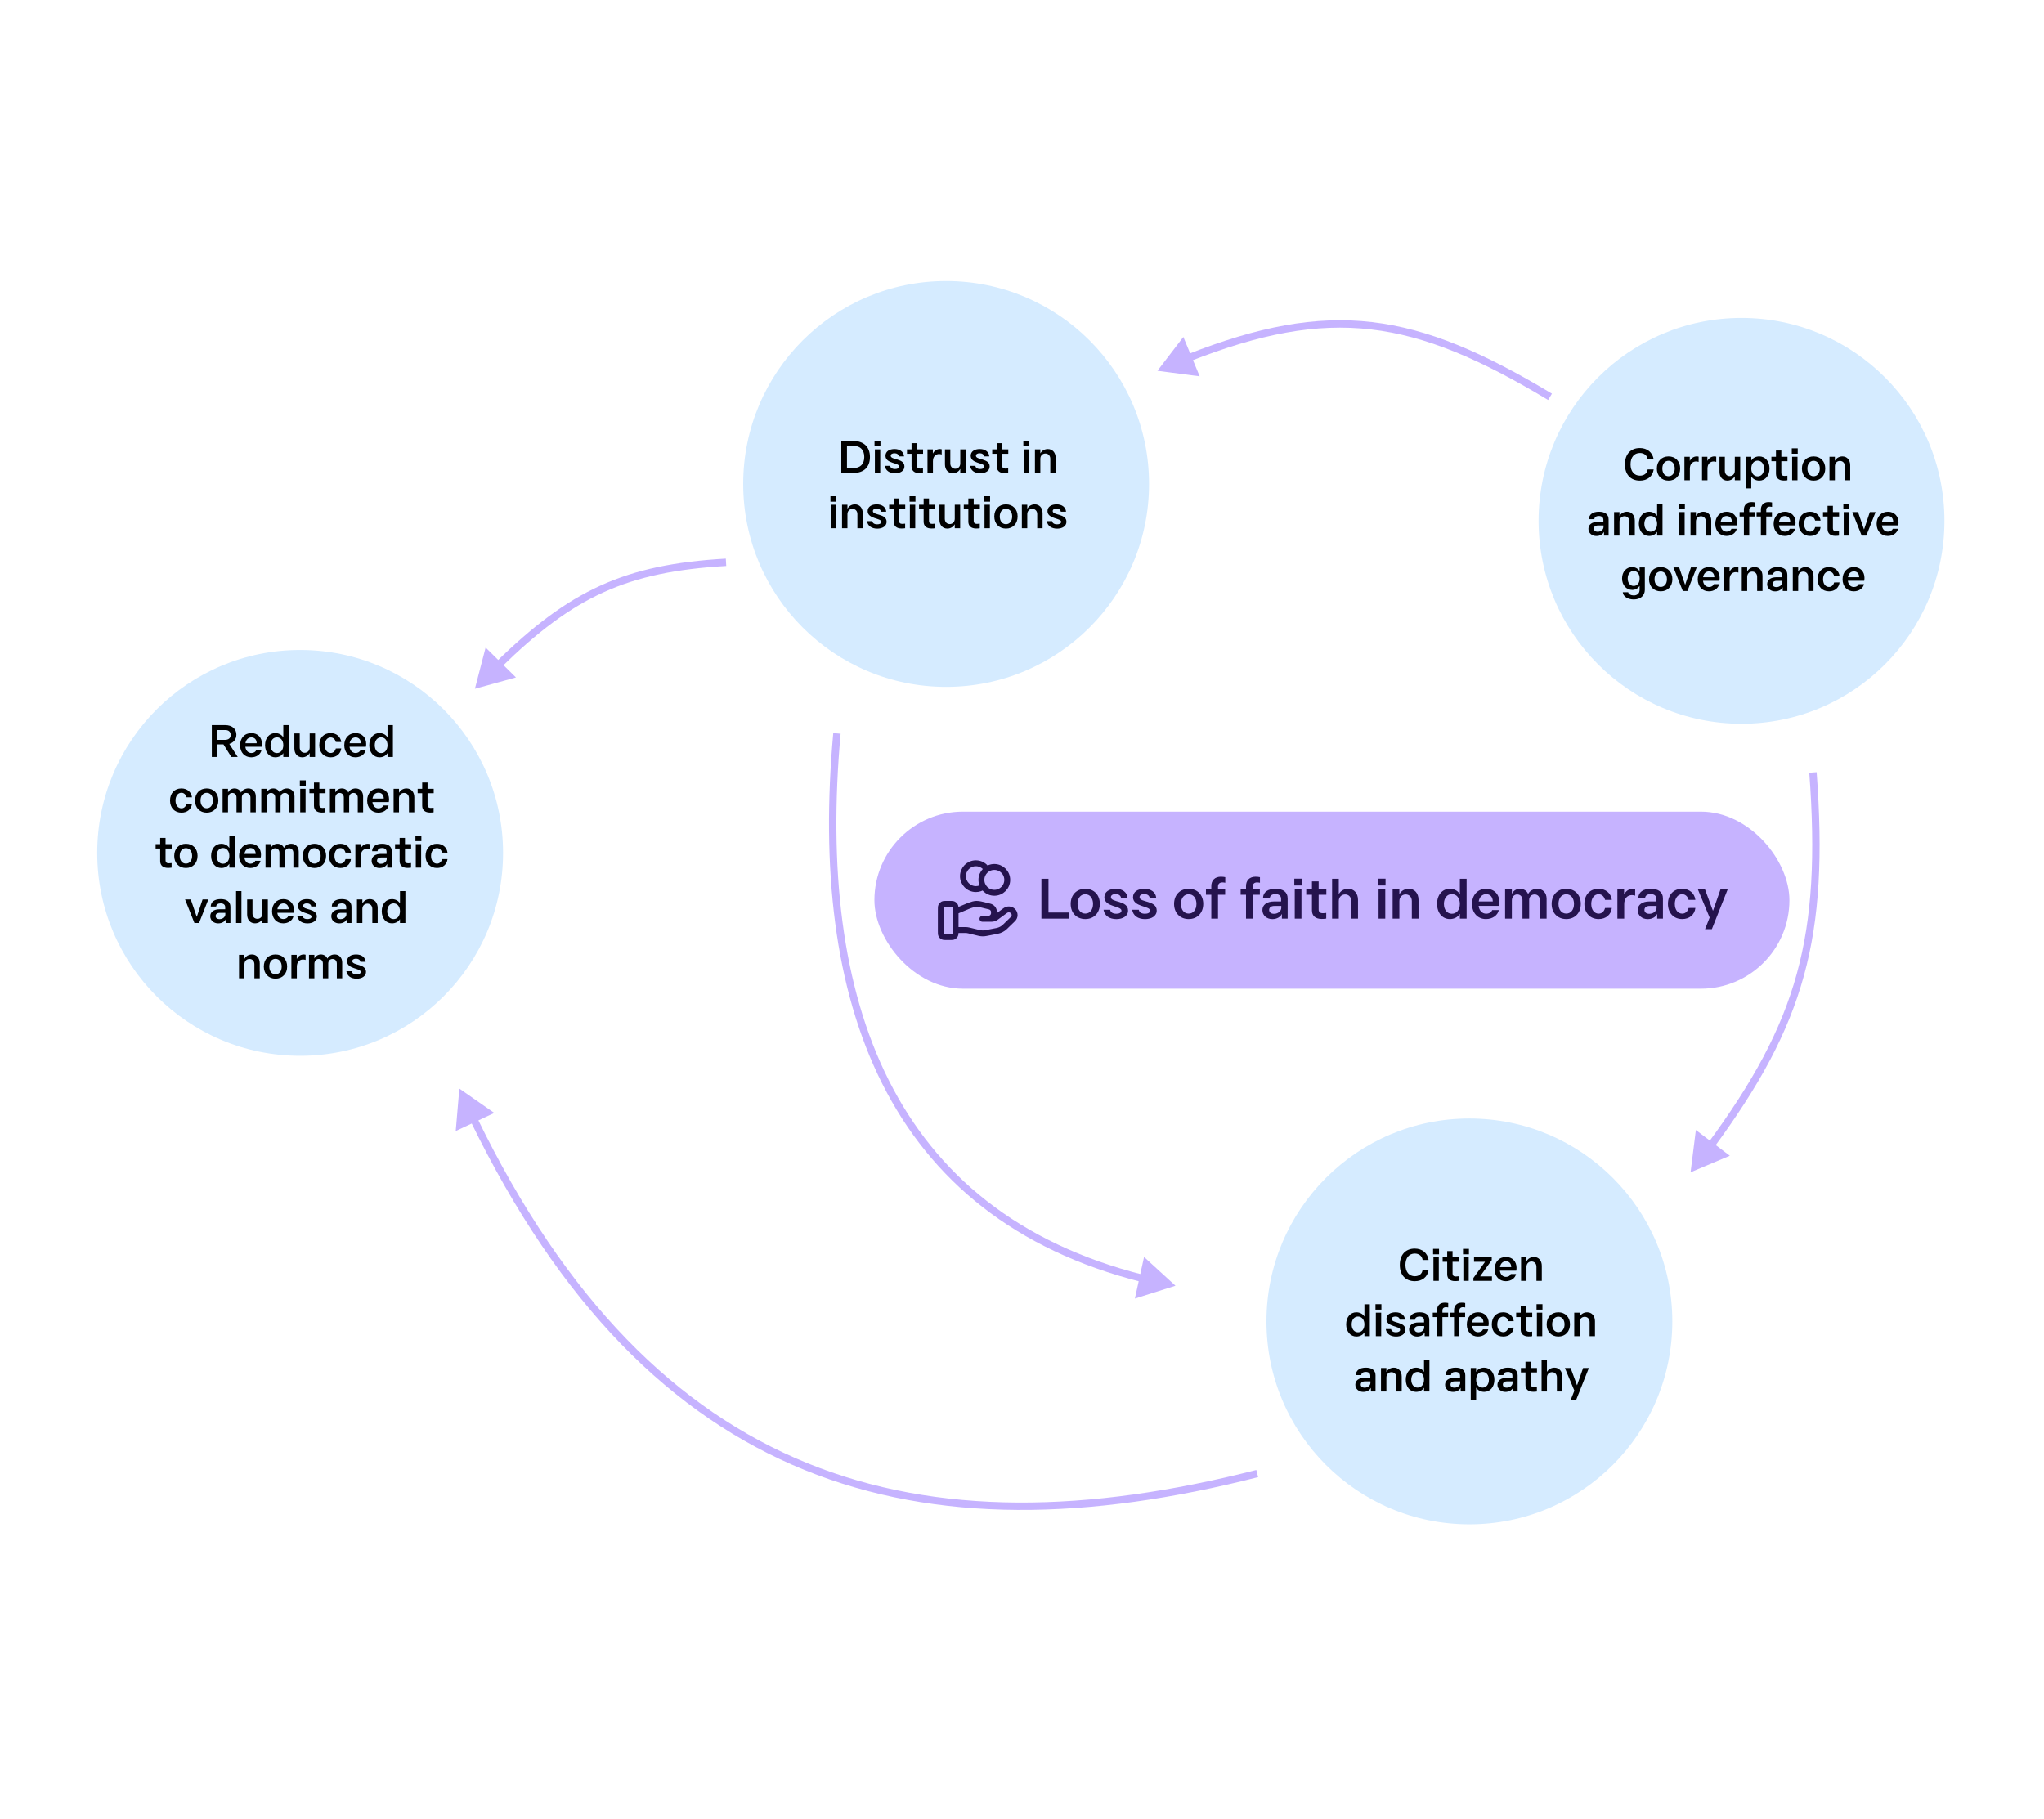<svg width="554" height="493" viewBox="0 0 554 493" fill="none" xmlns="http://www.w3.org/2000/svg">
<circle cx="81.349" cy="231.182" r="55" fill="#D5EBFF"/>
<path d="M57.409 205.182V196.542H60.997C62.965 196.542 64.069 197.622 64.069 199.134C64.069 200.382 63.301 201.306 62.149 201.642L64.429 205.182H62.701L60.565 201.774H58.945V205.182H57.409ZM58.945 200.55H60.997C61.957 200.55 62.533 200.022 62.533 199.218C62.533 198.414 61.981 197.886 61.081 197.886H58.945V200.55ZM68.094 205.278C66.318 205.278 65.07 203.958 65.07 202.014C65.07 200.082 66.282 198.714 68.142 198.714C69.834 198.714 71.01 199.89 71.01 201.654C71.01 201.978 70.974 202.218 70.938 202.422H66.498C66.63 203.454 67.254 204.114 68.142 204.114C68.742 204.114 69.282 203.814 69.438 203.334H70.878C70.638 204.486 69.498 205.278 68.094 205.278ZM66.522 201.462H69.57C69.57 200.502 69.018 199.878 68.142 199.878C67.29 199.878 66.678 200.478 66.522 201.462ZM74.616 205.278C73.02 205.278 71.844 203.958 71.844 201.99C71.844 200.01 73.02 198.714 74.604 198.714C75.492 198.714 76.332 199.122 76.74 199.818H76.788V196.542H78.252V205.182H76.788V204.198H76.74C76.344 204.87 75.528 205.278 74.616 205.278ZM75.048 204.126C76.08 204.126 76.788 203.274 76.788 201.99C76.788 200.718 76.08 199.866 75.048 199.866C74.04 199.866 73.332 200.718 73.332 201.99C73.332 203.274 74.04 204.126 75.048 204.126ZM85.402 198.81V205.182H83.938V204.15H83.89C83.542 204.834 82.762 205.278 81.91 205.278C80.638 205.278 79.786 204.306 79.786 202.878V198.81H81.238V202.626C81.238 203.466 81.778 204.054 82.57 204.054C83.374 204.054 83.938 203.454 83.938 202.614V198.81H85.402ZM89.647 205.278C87.787 205.278 86.539 203.97 86.539 201.99C86.539 200.01 87.763 198.714 89.623 198.714C91.159 198.714 92.311 199.674 92.491 201.126L91.015 201.114C90.835 200.394 90.307 199.89 89.635 199.89C88.687 199.89 88.027 200.742 88.027 202.002C88.027 203.25 88.675 204.102 89.647 204.102C90.307 204.102 90.847 203.61 91.015 202.878L92.491 202.866C92.335 204.33 91.195 205.278 89.647 205.278ZM96.336 205.278C94.56 205.278 93.312 203.958 93.312 202.014C93.312 200.082 94.524 198.714 96.384 198.714C98.076 198.714 99.252 199.89 99.252 201.654C99.252 201.978 99.216 202.218 99.18 202.422H94.74C94.872 203.454 95.496 204.114 96.384 204.114C96.984 204.114 97.524 203.814 97.68 203.334H99.12C98.88 204.486 97.74 205.278 96.336 205.278ZM94.764 201.462H97.812C97.812 200.502 97.26 199.878 96.384 199.878C95.532 199.878 94.92 200.478 94.764 201.462ZM102.858 205.278C101.262 205.278 100.086 203.958 100.086 201.99C100.086 200.01 101.262 198.714 102.846 198.714C103.734 198.714 104.574 199.122 104.982 199.818H105.03V196.542H106.494V205.182H105.03V204.198H104.982C104.586 204.87 103.77 205.278 102.858 205.278ZM103.29 204.126C104.322 204.126 105.03 203.274 105.03 201.99C105.03 200.718 104.322 199.866 103.29 199.866C102.282 199.866 101.574 200.718 101.574 201.99C101.574 203.274 102.282 204.126 103.29 204.126ZM49.194 220.278C47.334 220.278 46.086 218.97 46.086 216.99C46.086 215.01 47.31 213.714 49.17 213.714C50.706 213.714 51.858 214.674 52.038 216.126L50.562 216.114C50.382 215.394 49.854 214.89 49.182 214.89C48.234 214.89 47.574 215.742 47.574 217.002C47.574 218.25 48.222 219.102 49.194 219.102C49.854 219.102 50.394 218.61 50.562 217.878L52.038 217.866C51.882 219.33 50.742 220.278 49.194 220.278ZM56.027 220.278C54.143 220.278 52.859 218.934 52.859 217.002C52.859 215.046 54.143 213.714 56.027 213.714C57.911 213.714 59.183 215.046 59.183 216.99C59.183 218.934 57.911 220.278 56.027 220.278ZM56.027 219.09C57.023 219.09 57.707 218.262 57.707 216.99C57.707 215.73 57.023 214.902 56.027 214.902C55.019 214.902 54.347 215.73 54.347 216.99C54.347 218.262 55.019 219.09 56.027 219.09ZM60.333 220.182V213.81H61.797V214.746H61.845C62.121 214.134 62.817 213.714 63.561 213.714C64.341 213.714 65.025 214.122 65.301 214.806H65.349C65.697 214.134 66.465 213.714 67.305 213.714C68.505 213.714 69.333 214.59 69.333 215.874V220.182H67.881V216.186C67.881 215.454 67.413 214.938 66.729 214.938C66.033 214.938 65.553 215.43 65.553 216.15V220.182H64.101V216.15C64.101 215.43 63.633 214.938 62.961 214.938C62.277 214.938 61.797 215.502 61.797 216.258V220.182H60.333ZM70.822 220.182V213.81H72.286V214.746H72.334C72.61 214.134 73.306 213.714 74.05 213.714C74.83 213.714 75.514 214.122 75.79 214.806H75.838C76.186 214.134 76.954 213.714 77.794 213.714C78.994 213.714 79.822 214.59 79.822 215.874V220.182H78.37V216.186C78.37 215.454 77.902 214.938 77.218 214.938C76.522 214.938 76.042 215.43 76.042 216.15V220.182H74.59V216.15C74.59 215.43 74.122 214.938 73.45 214.938C72.766 214.938 72.286 215.502 72.286 216.258V220.182H70.822ZM81.37 220.182V213.81H82.822V220.182H81.37ZM81.274 212.994V211.518H82.882V212.994H81.274ZM87.212 220.254C85.868 220.254 85.1 219.57 85.1 218.418V215.01H83.864V213.81H85.1V212.118H86.552V213.81H88.219V215.01H86.552V218.226C86.552 218.718 86.852 219.006 87.415 219.006C87.704 219.006 88.004 218.982 88.195 218.946V220.182C87.907 220.23 87.547 220.254 87.212 220.254ZM89.419 220.182V213.81H90.883V214.746H90.931C91.207 214.134 91.903 213.714 92.647 213.714C93.427 213.714 94.111 214.122 94.387 214.806H94.435C94.783 214.134 95.551 213.714 96.391 213.714C97.591 213.714 98.419 214.59 98.419 215.874V220.182H96.967V216.186C96.967 215.454 96.499 214.938 95.815 214.938C95.119 214.938 94.639 215.43 94.639 216.15V220.182H93.187V216.15C93.187 215.43 92.719 214.938 92.047 214.938C91.363 214.938 90.883 215.502 90.883 216.258V220.182H89.419ZM102.536 220.278C100.76 220.278 99.512 218.958 99.512 217.014C99.512 215.082 100.724 213.714 102.584 213.714C104.276 213.714 105.452 214.89 105.452 216.654C105.452 216.978 105.416 217.218 105.38 217.422H100.94C101.072 218.454 101.696 219.114 102.584 219.114C103.184 219.114 103.724 218.814 103.88 218.334H105.32C105.08 219.486 103.94 220.278 102.536 220.278ZM100.964 216.462H104.012C104.012 215.502 103.46 214.878 102.584 214.878C101.732 214.878 101.12 215.478 100.964 216.462ZM106.681 220.182V213.81H108.145V214.842H108.193C108.541 214.158 109.321 213.714 110.173 213.714C111.445 213.714 112.297 214.686 112.297 216.114V220.182H110.845V216.366C110.845 215.526 110.305 214.938 109.513 214.938C108.709 214.938 108.145 215.538 108.145 216.378V220.182H106.681ZM116.543 220.254C115.199 220.254 114.431 219.57 114.431 218.418V215.01H113.195V213.81H114.431V212.118H115.883V213.81H117.551V215.01H115.883V218.226C115.883 218.718 116.183 219.006 116.747 219.006C117.035 219.006 117.335 218.982 117.527 218.946V220.182C117.239 220.23 116.879 220.254 116.543 220.254ZM45.528 235.254C44.184 235.254 43.416 234.57 43.416 233.418V230.01H42.18V228.81H43.416V227.118H44.868V228.81H46.536V230.01H44.868V233.226C44.868 233.718 45.168 234.006 45.732 234.006C46.02 234.006 46.32 233.982 46.512 233.946V235.182C46.224 235.23 45.864 235.254 45.528 235.254ZM50.391 235.278C48.507 235.278 47.223 233.934 47.223 232.002C47.223 230.046 48.507 228.714 50.391 228.714C52.275 228.714 53.547 230.046 53.547 231.99C53.547 233.934 52.275 235.278 50.391 235.278ZM50.391 234.09C51.387 234.09 52.071 233.262 52.071 231.99C52.071 230.73 51.387 229.902 50.391 229.902C49.383 229.902 48.711 230.73 48.711 231.99C48.711 233.262 49.383 234.09 50.391 234.09ZM59.991 235.278C58.395 235.278 57.219 233.958 57.219 231.99C57.219 230.01 58.395 228.714 59.979 228.714C60.867 228.714 61.707 229.122 62.115 229.818H62.163V226.542H63.627V235.182H62.163V234.198H62.115C61.719 234.87 60.903 235.278 59.991 235.278ZM60.423 234.126C61.455 234.126 62.163 233.274 62.163 231.99C62.163 230.718 61.455 229.866 60.423 229.866C59.415 229.866 58.707 230.718 58.707 231.99C58.707 233.274 59.415 234.126 60.423 234.126ZM67.825 235.278C66.049 235.278 64.801 233.958 64.801 232.014C64.801 230.082 66.013 228.714 67.873 228.714C69.565 228.714 70.741 229.89 70.741 231.654C70.741 231.978 70.705 232.218 70.669 232.422H66.229C66.361 233.454 66.985 234.114 67.873 234.114C68.473 234.114 69.013 233.814 69.169 233.334H70.609C70.369 234.486 69.229 235.278 67.825 235.278ZM66.253 231.462H69.301C69.301 230.502 68.749 229.878 67.873 229.878C67.021 229.878 66.409 230.478 66.253 231.462ZM71.97 235.182V228.81H73.434V229.746H73.482C73.758 229.134 74.454 228.714 75.198 228.714C75.978 228.714 76.662 229.122 76.938 229.806H76.986C77.334 229.134 78.102 228.714 78.942 228.714C80.142 228.714 80.97 229.59 80.97 230.874V235.182H79.518V231.186C79.518 230.454 79.05 229.938 78.366 229.938C77.67 229.938 77.19 230.43 77.19 231.15V235.182H75.738V231.15C75.738 230.43 75.27 229.938 74.598 229.938C73.914 229.938 73.434 230.502 73.434 231.258V235.182H71.97ZM85.23 235.278C83.346 235.278 82.062 233.934 82.062 232.002C82.062 230.046 83.346 228.714 85.23 228.714C87.114 228.714 88.386 230.046 88.386 231.99C88.386 233.934 87.114 235.278 85.23 235.278ZM85.23 234.09C86.226 234.09 86.91 233.262 86.91 231.99C86.91 230.73 86.226 229.902 85.23 229.902C84.222 229.902 83.55 230.73 83.55 231.99C83.55 233.262 84.222 234.09 85.23 234.09ZM92.272 235.278C90.412 235.278 89.164 233.97 89.164 231.99C89.164 230.01 90.388 228.714 92.248 228.714C93.784 228.714 94.936 229.674 95.116 231.126L93.64 231.114C93.46 230.394 92.932 229.89 92.26 229.89C91.312 229.89 90.652 230.742 90.652 232.002C90.652 233.25 91.3 234.102 92.272 234.102C92.932 234.102 93.472 233.61 93.64 232.878L95.116 232.866C94.96 234.33 93.82 235.278 92.272 235.278ZM96.322 235.182V228.81H97.774V229.878H97.822C98.146 229.194 98.89 228.714 99.646 228.714C99.85 228.714 100.066 228.75 100.174 228.786V230.202C99.982 230.13 99.694 230.082 99.466 230.082C98.578 230.082 97.798 230.706 97.798 232.026V235.182H96.322ZM102.882 235.29C101.682 235.29 100.722 234.498 100.722 233.346C100.722 232.206 101.67 231.462 103.266 231.462H104.778V230.898C104.778 230.202 104.274 229.866 103.542 229.866C102.858 229.866 102.354 230.166 102.33 230.73H100.854C100.878 229.446 101.898 228.714 103.578 228.714C105.21 228.714 106.194 229.434 106.194 230.79V235.182H104.946V234.222H104.898C104.67 234.762 103.926 235.29 102.882 235.29ZM102.186 233.298C102.186 233.79 102.558 234.138 103.242 234.138C104.19 234.138 104.814 233.478 104.814 232.866V232.434H103.35C102.522 232.434 102.186 232.818 102.186 233.298ZM110.426 235.254C109.082 235.254 108.314 234.57 108.314 233.418V230.01H107.078V228.81H108.314V227.118H109.766V228.81H111.434V230.01H109.766V233.226C109.766 233.718 110.066 234.006 110.63 234.006C110.918 234.006 111.218 233.982 111.41 233.946V235.182C111.122 235.23 110.762 235.254 110.426 235.254ZM112.694 235.182V228.81H114.146V235.182H112.694ZM112.598 227.994V226.518H114.206V227.994H112.598ZM118.452 235.278C116.592 235.278 115.344 233.97 115.344 231.99C115.344 230.01 116.568 228.714 118.428 228.714C119.964 228.714 121.116 229.674 121.296 231.126L119.82 231.114C119.64 230.394 119.112 229.89 118.44 229.89C117.492 229.89 116.832 230.742 116.832 232.002C116.832 233.25 117.48 234.102 118.452 234.102C119.112 234.102 119.652 233.61 119.82 232.878L121.296 232.866C121.14 234.33 120 235.278 118.452 235.278ZM52.694 250.182L50.163 243.81H51.711L53.306 248.466H53.355L54.903 243.81H56.462L53.955 250.182H52.694ZM59.142 250.29C57.942 250.29 56.982 249.498 56.982 248.346C56.982 247.206 57.93 246.462 59.526 246.462H61.038V245.898C61.038 245.202 60.534 244.866 59.802 244.866C59.118 244.866 58.614 245.166 58.59 245.73H57.114C57.138 244.446 58.158 243.714 59.838 243.714C61.47 243.714 62.454 244.434 62.454 245.79V250.182H61.206V249.222H61.158C60.93 249.762 60.186 250.29 59.142 250.29ZM58.446 248.298C58.446 248.79 58.818 249.138 59.502 249.138C60.45 249.138 61.074 248.478 61.074 247.866V247.434H59.61C58.782 247.434 58.446 247.818 58.446 248.298ZM63.985 250.182V241.542H65.437V250.182H63.985ZM72.599 243.81V250.182H71.135V249.15H71.087C70.739 249.834 69.959 250.278 69.107 250.278C67.835 250.278 66.983 249.306 66.983 247.878V243.81H68.435V247.626C68.435 248.466 68.975 249.054 69.767 249.054C70.571 249.054 71.135 248.454 71.135 247.614V243.81H72.599ZM76.76 250.278C74.984 250.278 73.736 248.958 73.736 247.014C73.736 245.082 74.948 243.714 76.808 243.714C78.5 243.714 79.676 244.89 79.676 246.654C79.676 246.978 79.64 247.218 79.604 247.422H75.164C75.296 248.454 75.92 249.114 76.808 249.114C77.408 249.114 77.948 248.814 78.104 248.334H79.544C79.304 249.486 78.164 250.278 76.76 250.278ZM75.188 246.462H78.236C78.236 245.502 77.684 244.878 76.808 244.878C75.956 244.878 75.344 245.478 75.188 246.462ZM83.354 250.29C81.806 250.29 80.75 249.534 80.558 248.262H81.998C82.07 248.802 82.538 249.126 83.342 249.126C83.906 249.126 84.446 248.922 84.446 248.454C84.446 247.386 80.738 247.71 80.738 245.55C80.738 244.362 81.782 243.714 83.198 243.714C84.65 243.714 85.682 244.47 85.766 245.706H84.35C84.278 245.118 83.762 244.866 83.174 244.866C82.562 244.866 82.154 245.106 82.154 245.538C82.154 246.75 85.874 246.162 85.874 248.442C85.874 249.642 84.71 250.29 83.354 250.29ZM91.955 250.29C90.755 250.29 89.795 249.498 89.795 248.346C89.795 247.206 90.743 246.462 92.339 246.462H93.851V245.898C93.851 245.202 93.347 244.866 92.615 244.866C91.931 244.866 91.427 245.166 91.403 245.73H89.927C89.951 244.446 90.971 243.714 92.651 243.714C94.283 243.714 95.267 244.434 95.267 245.79V250.182H94.019V249.222H93.971C93.743 249.762 92.999 250.29 91.955 250.29ZM91.259 248.298C91.259 248.79 91.631 249.138 92.315 249.138C93.263 249.138 93.887 248.478 93.887 247.866V247.434H92.423C91.595 247.434 91.259 247.818 91.259 248.298ZM96.749 250.182V243.81H98.213V244.842H98.261C98.609 244.158 99.389 243.714 100.241 243.714C101.513 243.714 102.365 244.686 102.365 246.114V250.182H100.913V246.366C100.913 245.526 100.373 244.938 99.581 244.938C98.777 244.938 98.213 245.538 98.213 246.378V250.182H96.749ZM106.239 250.278C104.643 250.278 103.467 248.958 103.467 246.99C103.467 245.01 104.643 243.714 106.227 243.714C107.115 243.714 107.955 244.122 108.363 244.818H108.411V241.542H109.875V250.182H108.411V249.198H108.363C107.967 249.87 107.151 250.278 106.239 250.278ZM106.671 249.126C107.703 249.126 108.411 248.274 108.411 246.99C108.411 245.718 107.703 244.866 106.671 244.866C105.663 244.866 104.955 245.718 104.955 246.99C104.955 248.274 105.663 249.126 106.671 249.126ZM64.787 265.182V258.81H66.251V259.842H66.299C66.647 259.158 67.427 258.714 68.279 258.714C69.551 258.714 70.403 259.686 70.403 261.114V265.182H68.951V261.366C68.951 260.526 68.411 259.938 67.619 259.938C66.815 259.938 66.251 260.538 66.251 261.378V265.182H64.787ZM74.672 265.278C72.788 265.278 71.504 263.934 71.504 262.002C71.504 260.046 72.788 258.714 74.672 258.714C76.556 258.714 77.828 260.046 77.828 261.99C77.828 263.934 76.556 265.278 74.672 265.278ZM74.672 264.09C75.668 264.09 76.352 263.262 76.352 261.99C76.352 260.73 75.668 259.902 74.672 259.902C73.664 259.902 72.992 260.73 72.992 261.99C72.992 263.262 73.664 264.09 74.672 264.09ZM78.978 265.182V258.81H80.43V259.878H80.478C80.802 259.194 81.546 258.714 82.302 258.714C82.506 258.714 82.722 258.75 82.83 258.786V260.202C82.638 260.13 82.35 260.082 82.122 260.082C81.234 260.082 80.454 260.706 80.454 262.026V265.182H78.978ZM83.748 265.182V258.81H85.212V259.746H85.26C85.535 259.134 86.231 258.714 86.975 258.714C87.755 258.714 88.439 259.122 88.716 259.806H88.763C89.112 259.134 89.879 258.714 90.719 258.714C91.919 258.714 92.748 259.59 92.748 260.874V265.182H91.296V261.186C91.296 260.454 90.828 259.938 90.144 259.938C89.448 259.938 88.968 260.43 88.968 261.15V265.182H87.516V261.15C87.516 260.43 87.047 259.938 86.376 259.938C85.692 259.938 85.212 260.502 85.212 261.258V265.182H83.748ZM96.684 265.29C95.136 265.29 94.08 264.534 93.888 263.262H95.328C95.4 263.802 95.868 264.126 96.672 264.126C97.236 264.126 97.776 263.922 97.776 263.454C97.776 262.386 94.068 262.71 94.068 260.55C94.068 259.362 95.112 258.714 96.528 258.714C97.98 258.714 99.012 259.47 99.096 260.706H97.68C97.608 260.118 97.092 259.866 96.504 259.866C95.892 259.866 95.484 260.106 95.484 260.538C95.484 261.75 99.204 261.162 99.204 263.442C99.204 264.642 98.04 265.29 96.684 265.29Z" fill="black"/>
<circle cx="256.435" cy="131.182" r="55" fill="#D5EBFF"/>
<path d="M228.025 128.182V119.542H231.313C234.121 119.542 235.789 121.15 235.789 123.874C235.789 126.586 234.157 128.182 231.397 128.182H228.025ZM231.361 126.862C233.173 126.862 234.253 125.758 234.253 123.874C234.253 121.966 233.173 120.862 231.361 120.862H229.561V126.862H231.361ZM237.126 128.182V121.81H238.578V128.182H237.126ZM237.03 120.994V119.518H238.638V120.994H237.03ZM242.619 128.29C241.071 128.29 240.015 127.534 239.823 126.262H241.263C241.335 126.802 241.803 127.126 242.607 127.126C243.171 127.126 243.711 126.922 243.711 126.454C243.711 125.386 240.003 125.71 240.003 123.55C240.003 122.362 241.047 121.714 242.463 121.714C243.915 121.714 244.947 122.47 245.031 123.706H243.615C243.543 123.118 243.027 122.866 242.439 122.866C241.827 122.866 241.419 123.106 241.419 123.538C241.419 124.75 245.139 124.162 245.139 126.442C245.139 127.642 243.975 128.29 242.619 128.29ZM249.178 128.254C247.834 128.254 247.066 127.57 247.066 126.418V123.01H245.83V121.81H247.066V120.118H248.518V121.81H250.186V123.01H248.518V126.226C248.518 126.718 248.818 127.006 249.382 127.006C249.67 127.006 249.97 126.982 250.162 126.946V128.182C249.874 128.23 249.514 128.254 249.178 128.254ZM251.386 128.182V121.81H252.838V122.878H252.886C253.21 122.194 253.954 121.714 254.71 121.714C254.914 121.714 255.13 121.75 255.238 121.786V123.202C255.046 123.13 254.758 123.082 254.53 123.082C253.642 123.082 252.862 123.706 252.862 125.026V128.182H251.386ZM261.736 121.81V128.182H260.272V127.15H260.224C259.876 127.834 259.096 128.278 258.244 128.278C256.972 128.278 256.12 127.306 256.12 125.878V121.81H257.572V125.626C257.572 126.466 258.112 127.054 258.904 127.054C259.708 127.054 260.272 126.454 260.272 125.614V121.81H261.736ZM265.717 128.29C264.169 128.29 263.113 127.534 262.921 126.262H264.361C264.433 126.802 264.901 127.126 265.705 127.126C266.269 127.126 266.809 126.922 266.809 126.454C266.809 125.386 263.101 125.71 263.101 123.55C263.101 122.362 264.145 121.714 265.561 121.714C267.013 121.714 268.045 122.47 268.129 123.706H266.713C266.641 123.118 266.125 122.866 265.537 122.866C264.925 122.866 264.517 123.106 264.517 123.538C264.517 124.75 268.237 124.162 268.237 126.442C268.237 127.642 267.073 128.29 265.717 128.29ZM272.276 128.254C270.932 128.254 270.164 127.57 270.164 126.418V123.01H268.928V121.81H270.164V120.118H271.616V121.81H273.284V123.01H271.616V126.226C271.616 126.718 271.916 127.006 272.48 127.006C272.768 127.006 273.068 126.982 273.26 126.946V128.182C272.972 128.23 272.612 128.254 272.276 128.254ZM277.462 128.182V121.81H278.914V128.182H277.462ZM277.366 120.994V119.518H278.974V120.994H277.366ZM280.507 128.182V121.81H281.971V122.842H282.019C282.367 122.158 283.147 121.714 283.999 121.714C285.271 121.714 286.123 122.686 286.123 124.114V128.182H284.671V124.366C284.671 123.526 284.131 122.938 283.339 122.938C282.535 122.938 281.971 123.538 281.971 124.378V128.182H280.507ZM225.179 143.182V136.81H226.631V143.182H225.179ZM225.083 135.994V134.518H226.691V135.994H225.083ZM228.224 143.182V136.81H229.688V137.842H229.736C230.084 137.158 230.864 136.714 231.716 136.714C232.988 136.714 233.84 137.686 233.84 139.114V143.182H232.388V139.366C232.388 138.526 231.848 137.938 231.056 137.938C230.252 137.938 229.688 138.538 229.688 139.378V143.182H228.224ZM237.785 143.29C236.237 143.29 235.181 142.534 234.989 141.262H236.429C236.501 141.802 236.969 142.126 237.773 142.126C238.337 142.126 238.877 141.922 238.877 141.454C238.877 140.386 235.169 140.71 235.169 138.55C235.169 137.362 236.213 136.714 237.629 136.714C239.081 136.714 240.113 137.47 240.197 138.706H238.781C238.709 138.118 238.193 137.866 237.605 137.866C236.993 137.866 236.585 138.106 236.585 138.538C236.585 139.75 240.305 139.162 240.305 141.442C240.305 142.642 239.141 143.29 237.785 143.29ZM244.344 143.254C243 143.254 242.232 142.57 242.232 141.418V138.01H240.996V136.81H242.232V135.118H243.684V136.81H245.352V138.01H243.684V141.226C243.684 141.718 243.984 142.006 244.548 142.006C244.836 142.006 245.136 141.982 245.328 141.946V143.182C245.04 143.23 244.68 143.254 244.344 143.254ZM246.612 143.182V136.81H248.064V143.182H246.612ZM246.516 135.994V134.518H248.124V135.994H246.516ZM252.454 143.254C251.11 143.254 250.342 142.57 250.342 141.418V138.01H249.106V136.81H250.342V135.118H251.794V136.81H253.462V138.01H251.794V141.226C251.794 141.718 252.094 142.006 252.658 142.006C252.946 142.006 253.246 141.982 253.438 141.946V143.182C253.15 143.23 252.79 143.254 252.454 143.254ZM260.242 136.81V143.182H258.778V142.15H258.73C258.382 142.834 257.602 143.278 256.75 143.278C255.478 143.278 254.626 142.306 254.626 140.878V136.81H256.078V140.626C256.078 141.466 256.618 142.054 257.41 142.054C258.214 142.054 258.778 141.454 258.778 140.614V136.81H260.242ZM264.571 143.254C263.227 143.254 262.459 142.57 262.459 141.418V138.01H261.223V136.81H262.459V135.118H263.911V136.81H265.579V138.01H263.911V141.226C263.911 141.718 264.211 142.006 264.775 142.006C265.063 142.006 265.363 141.982 265.555 141.946V143.182C265.267 143.23 264.907 143.254 264.571 143.254ZM266.839 143.182V136.81H268.291V143.182H266.839ZM266.743 135.994V134.518H268.351V135.994H266.743ZM272.656 143.278C270.772 143.278 269.488 141.934 269.488 140.002C269.488 138.046 270.772 136.714 272.656 136.714C274.54 136.714 275.812 138.046 275.812 139.99C275.812 141.934 274.54 143.278 272.656 143.278ZM272.656 142.09C273.652 142.09 274.336 141.262 274.336 139.99C274.336 138.73 273.652 137.902 272.656 137.902C271.648 137.902 270.976 138.73 270.976 139.99C270.976 141.262 271.648 142.09 272.656 142.09ZM276.962 143.182V136.81H278.426V137.842H278.474C278.822 137.158 279.602 136.714 280.454 136.714C281.726 136.714 282.578 137.686 282.578 139.114V143.182H281.126V139.366C281.126 138.526 280.586 137.938 279.794 137.938C278.99 137.938 278.426 138.538 278.426 139.378V143.182H276.962ZM286.524 143.29C284.976 143.29 283.92 142.534 283.728 141.262H285.168C285.24 141.802 285.708 142.126 286.512 142.126C287.076 142.126 287.616 141.922 287.616 141.454C287.616 140.386 283.908 140.71 283.908 138.55C283.908 137.362 284.952 136.714 286.368 136.714C287.82 136.714 288.852 137.47 288.936 138.706H287.52C287.448 138.118 286.932 137.866 286.344 137.866C285.732 137.866 285.324 138.106 285.324 138.538C285.324 139.75 289.044 139.162 289.044 141.442C289.044 142.642 287.88 143.29 286.524 143.29Z" fill="black"/>
<circle cx="472.015" cy="141.182" r="55" fill="#D5EBFF"/>
<path d="M444.479 130.278C441.971 130.278 440.411 128.622 440.411 125.874C440.411 123.114 441.971 121.446 444.467 121.446C446.459 121.446 447.911 122.61 448.211 124.53H446.591C446.447 123.438 445.595 122.79 444.467 122.79C442.931 122.79 441.935 123.954 441.935 125.862C441.935 127.77 442.943 128.934 444.479 128.934C445.619 128.934 446.447 128.298 446.579 127.242H448.211C447.935 129.138 446.495 130.278 444.479 130.278ZM452.236 130.278C450.352 130.278 449.068 128.934 449.068 127.002C449.068 125.046 450.352 123.714 452.236 123.714C454.12 123.714 455.392 125.046 455.392 126.99C455.392 128.934 454.12 130.278 452.236 130.278ZM452.236 129.09C453.232 129.09 453.916 128.262 453.916 126.99C453.916 125.73 453.232 124.902 452.236 124.902C451.228 124.902 450.556 125.73 450.556 126.99C450.556 128.262 451.228 129.09 452.236 129.09ZM456.542 130.182V123.81H457.994V124.878H458.042C458.366 124.194 459.11 123.714 459.866 123.714C460.07 123.714 460.286 123.75 460.394 123.786V125.202C460.202 125.13 459.914 125.082 459.686 125.082C458.798 125.082 458.018 125.706 458.018 127.026V130.182H456.542ZM461.312 130.182V123.81H462.764V124.878H462.812C463.136 124.194 463.88 123.714 464.636 123.714C464.84 123.714 465.056 123.75 465.164 123.786V125.202C464.972 125.13 464.684 125.082 464.456 125.082C463.568 125.082 462.788 125.706 462.788 127.026V130.182H461.312ZM471.661 123.81V130.182H470.197V129.15H470.149C469.801 129.834 469.021 130.278 468.169 130.278C466.897 130.278 466.045 129.306 466.045 127.878V123.81H467.497V127.626C467.497 128.466 468.037 129.054 468.829 129.054C469.633 129.054 470.197 128.454 470.197 127.614V123.81H471.661ZM476.819 123.714C478.427 123.714 479.603 125.034 479.603 126.99C479.603 128.982 478.427 130.278 476.831 130.278C475.955 130.278 475.115 129.87 474.707 129.174H474.659V132.39H473.195V123.81H474.659V124.794H474.707C475.091 124.122 475.919 123.714 476.819 123.714ZM476.387 124.866C475.367 124.866 474.659 125.718 474.659 126.99C474.659 128.274 475.367 129.126 476.387 129.126C477.407 129.126 478.115 128.274 478.115 126.99C478.115 125.718 477.407 124.866 476.387 124.866ZM483.467 130.254C482.123 130.254 481.355 129.57 481.355 128.418V125.01H480.119V123.81H481.355V122.118H482.807V123.81H484.475V125.01H482.807V128.226C482.807 128.718 483.107 129.006 483.671 129.006C483.959 129.006 484.259 128.982 484.451 128.946V130.182C484.163 130.23 483.803 130.254 483.467 130.254ZM485.735 130.182V123.81H487.187V130.182H485.735ZM485.639 122.994V121.518H487.247V122.994H485.639ZM491.553 130.278C489.669 130.278 488.385 128.934 488.385 127.002C488.385 125.046 489.669 123.714 491.553 123.714C493.437 123.714 494.709 125.046 494.709 126.99C494.709 128.934 493.437 130.278 491.553 130.278ZM491.553 129.09C492.549 129.09 493.233 128.262 493.233 126.99C493.233 125.73 492.549 124.902 491.553 124.902C490.545 124.902 489.873 125.73 489.873 126.99C489.873 128.262 490.545 129.09 491.553 129.09ZM495.859 130.182V123.81H497.323V124.842H497.371C497.719 124.158 498.499 123.714 499.351 123.714C500.623 123.714 501.475 124.686 501.475 126.114V130.182H500.023V126.366C500.023 125.526 499.483 124.938 498.691 124.938C497.887 124.938 497.323 125.538 497.323 126.378V130.182H495.859ZM432.681 145.29C431.481 145.29 430.521 144.498 430.521 143.346C430.521 142.206 431.469 141.462 433.065 141.462H434.577V140.898C434.577 140.202 434.073 139.866 433.341 139.866C432.657 139.866 432.153 140.166 432.129 140.73H430.653C430.677 139.446 431.697 138.714 433.377 138.714C435.009 138.714 435.993 139.434 435.993 140.79V145.182H434.745V144.222H434.697C434.469 144.762 433.725 145.29 432.681 145.29ZM431.985 143.298C431.985 143.79 432.357 144.138 433.041 144.138C433.989 144.138 434.613 143.478 434.613 142.866V142.434H433.149C432.321 142.434 431.985 142.818 431.985 143.298ZM437.476 145.182V138.81H438.94V139.842H438.988C439.336 139.158 440.116 138.714 440.968 138.714C442.24 138.714 443.092 139.686 443.092 141.114V145.182H441.64V141.366C441.64 140.526 441.1 139.938 440.308 139.938C439.504 139.938 438.94 140.538 438.94 141.378V145.182H437.476ZM446.965 145.278C445.369 145.278 444.193 143.958 444.193 141.99C444.193 140.01 445.369 138.714 446.953 138.714C447.841 138.714 448.681 139.122 449.089 139.818H449.137V136.542H450.601V145.182H449.137V144.198H449.089C448.693 144.87 447.877 145.278 446.965 145.278ZM447.397 144.126C448.429 144.126 449.137 143.274 449.137 141.99C449.137 140.718 448.429 139.866 447.397 139.866C446.389 139.866 445.681 140.718 445.681 141.99C445.681 143.274 446.389 144.126 447.397 144.126ZM455.149 145.182V138.81H456.601V145.182H455.149ZM455.053 137.994V136.518H456.661V137.994H455.053ZM458.195 145.182V138.81H459.659V139.842H459.707C460.055 139.158 460.835 138.714 461.687 138.714C462.959 138.714 463.811 139.686 463.811 141.114V145.182H462.359V141.366C462.359 140.526 461.819 139.938 461.027 139.938C460.223 139.938 459.659 140.538 459.659 141.378V145.182H458.195ZM467.936 145.278C466.16 145.278 464.912 143.958 464.912 142.014C464.912 140.082 466.124 138.714 467.984 138.714C469.676 138.714 470.852 139.89 470.852 141.654C470.852 141.978 470.816 142.218 470.78 142.422H466.34C466.472 143.454 467.096 144.114 467.984 144.114C468.584 144.114 469.124 143.814 469.28 143.334H470.72C470.48 144.486 469.34 145.278 467.936 145.278ZM466.364 141.462H469.412C469.412 140.502 468.86 139.878 467.984 139.878C467.132 139.878 466.52 140.478 466.364 141.462ZM472.659 138.126C472.659 136.89 473.439 136.098 474.723 136.098C475.059 136.098 475.431 136.134 475.683 136.194V137.406C475.491 137.358 475.239 137.334 475.047 137.334C474.459 137.334 474.111 137.67 474.111 138.222V138.81H475.659V140.01H474.111V145.182H472.659V140.01H471.495V138.81H472.659V138.126ZM477.264 138.126C477.264 136.89 478.044 136.098 479.328 136.098C479.664 136.098 480.036 136.134 480.288 136.194V137.406C480.096 137.358 479.844 137.334 479.652 137.334C479.064 137.334 478.716 137.67 478.716 138.222V138.81H480.264V140.01H478.716V145.182H477.264V140.01H476.1V138.81H477.264V138.126ZM483.745 145.278C481.969 145.278 480.721 143.958 480.721 142.014C480.721 140.082 481.933 138.714 483.793 138.714C485.485 138.714 486.661 139.89 486.661 141.654C486.661 141.978 486.625 142.218 486.589 142.422H482.149C482.281 143.454 482.905 144.114 483.793 144.114C484.393 144.114 484.933 143.814 485.089 143.334H486.529C486.289 144.486 485.149 145.278 483.745 145.278ZM482.173 141.462H485.221C485.221 140.502 484.669 139.878 483.793 139.878C482.941 139.878 482.329 140.478 482.173 141.462ZM490.602 145.278C488.742 145.278 487.494 143.97 487.494 141.99C487.494 140.01 488.718 138.714 490.578 138.714C492.114 138.714 493.266 139.674 493.446 141.126L491.97 141.114C491.79 140.394 491.262 139.89 490.59 139.89C489.642 139.89 488.982 140.742 488.982 142.002C488.982 143.25 489.63 144.102 490.602 144.102C491.262 144.102 491.802 143.61 491.97 142.878L493.446 142.866C493.29 144.33 492.15 145.278 490.602 145.278ZM497.448 145.254C496.104 145.254 495.336 144.57 495.336 143.418V140.01H494.1V138.81H495.336V137.118H496.788V138.81H498.456V140.01H496.788V143.226C496.788 143.718 497.088 144.006 497.652 144.006C497.94 144.006 498.24 143.982 498.432 143.946V145.182C498.144 145.23 497.784 145.254 497.448 145.254ZM499.716 145.182V138.81H501.168V145.182H499.716ZM499.62 137.994V136.518H501.228V137.994H499.62ZM504.585 145.182L502.053 138.81H503.601L505.197 143.466H505.245L506.793 138.81H508.353L505.845 145.182H504.585ZM511.659 145.278C509.883 145.278 508.635 143.958 508.635 142.014C508.635 140.082 509.847 138.714 511.707 138.714C513.399 138.714 514.575 139.89 514.575 141.654C514.575 141.978 514.539 142.218 514.503 142.422H510.063C510.195 143.454 510.819 144.114 511.707 144.114C512.307 144.114 512.847 143.814 513.003 143.334H514.443C514.203 144.486 513.063 145.278 511.659 145.278ZM510.087 141.462H513.135C513.135 140.502 512.583 139.878 511.707 139.878C510.855 139.878 510.243 140.478 510.087 141.462ZM442.798 162.486C441.178 162.486 439.93 161.67 439.834 160.53H441.298C441.382 161.046 442.03 161.394 442.798 161.394C443.782 161.394 444.394 160.818 444.394 159.87V158.85H444.346C443.938 159.498 443.254 159.894 442.402 159.894C440.818 159.894 439.642 158.622 439.642 156.798C439.642 154.986 440.806 153.714 442.378 153.714C443.218 153.714 443.938 154.11 444.346 154.77H444.394V153.81H445.81V159.87C445.81 161.454 444.634 162.486 442.798 162.486ZM442.786 158.826C443.758 158.826 444.406 158.022 444.406 156.798C444.406 155.598 443.758 154.77 442.786 154.77C441.826 154.77 441.166 155.598 441.166 156.798C441.166 158.01 441.826 158.826 442.786 158.826ZM450.121 160.278C448.237 160.278 446.953 158.934 446.953 157.002C446.953 155.046 448.237 153.714 450.121 153.714C452.005 153.714 453.277 155.046 453.277 156.99C453.277 158.934 452.005 160.278 450.121 160.278ZM450.121 159.09C451.117 159.09 451.801 158.262 451.801 156.99C451.801 155.73 451.117 154.902 450.121 154.902C449.113 154.902 448.441 155.73 448.441 156.99C448.441 158.262 449.113 159.09 450.121 159.09ZM456.099 160.182L453.567 153.81H455.115L456.711 158.466H456.759L458.307 153.81H459.867L457.359 160.182H456.099ZM463.172 160.278C461.396 160.278 460.148 158.958 460.148 157.014C460.148 155.082 461.36 153.714 463.22 153.714C464.912 153.714 466.088 154.89 466.088 156.654C466.088 156.978 466.052 157.218 466.016 157.422H461.576C461.708 158.454 462.332 159.114 463.22 159.114C463.82 159.114 464.36 158.814 464.516 158.334H465.956C465.716 159.486 464.576 160.278 463.172 160.278ZM461.6 156.462H464.648C464.648 155.502 464.096 154.878 463.22 154.878C462.368 154.878 461.756 155.478 461.6 156.462ZM467.318 160.182V153.81H468.77V154.878H468.818C469.142 154.194 469.886 153.714 470.642 153.714C470.846 153.714 471.062 153.75 471.17 153.786V155.202C470.978 155.13 470.69 155.082 470.462 155.082C469.574 155.082 468.794 155.706 468.794 157.026V160.182H467.318ZM472.087 160.182V153.81H473.551V154.842H473.599C473.947 154.158 474.727 153.714 475.579 153.714C476.851 153.714 477.703 154.686 477.703 156.114V160.182H476.251V156.366C476.251 155.526 475.711 154.938 474.919 154.938C474.115 154.938 473.551 155.538 473.551 156.378V160.182H472.087ZM481.121 160.29C479.921 160.29 478.961 159.498 478.961 158.346C478.961 157.206 479.909 156.462 481.505 156.462H483.017V155.898C483.017 155.202 482.513 154.866 481.781 154.866C481.097 154.866 480.593 155.166 480.569 155.73H479.093C479.117 154.446 480.137 153.714 481.817 153.714C483.449 153.714 484.433 154.434 484.433 155.79V160.182H483.185V159.222H483.137C482.909 159.762 482.165 160.29 481.121 160.29ZM480.425 158.298C480.425 158.79 480.797 159.138 481.481 159.138C482.429 159.138 483.053 158.478 483.053 157.866V157.434H481.589C480.761 157.434 480.425 157.818 480.425 158.298ZM485.915 160.182V153.81H487.379V154.842H487.427C487.775 154.158 488.555 153.714 489.407 153.714C490.679 153.714 491.531 154.686 491.531 156.114V160.182H490.079V156.366C490.079 155.526 489.539 154.938 488.747 154.938C487.943 154.938 487.379 155.538 487.379 156.378V160.182H485.915ZM495.741 160.278C493.881 160.278 492.633 158.97 492.633 156.99C492.633 155.01 493.857 153.714 495.717 153.714C497.253 153.714 498.405 154.674 498.585 156.126L497.109 156.114C496.929 155.394 496.401 154.89 495.729 154.89C494.781 154.89 494.121 155.742 494.121 157.002C494.121 158.25 494.769 159.102 495.741 159.102C496.401 159.102 496.941 158.61 497.109 157.878L498.585 157.866C498.429 159.33 497.289 160.278 495.741 160.278ZM502.43 160.278C500.654 160.278 499.406 158.958 499.406 157.014C499.406 155.082 500.618 153.714 502.478 153.714C504.17 153.714 505.346 154.89 505.346 156.654C505.346 156.978 505.31 157.218 505.274 157.422H500.834C500.966 158.454 501.59 159.114 502.478 159.114C503.078 159.114 503.618 158.814 503.774 158.334H505.214C504.974 159.486 503.834 160.278 502.43 160.278ZM500.858 156.462H503.906C503.906 155.502 503.354 154.878 502.478 154.878C501.626 154.878 501.014 155.478 500.858 156.462Z" fill="black"/>
<circle cx="398.257" cy="358.182" r="55" fill="#D5EBFF"/>
<path d="M383.471 347.278C380.963 347.278 379.403 345.622 379.403 342.874C379.403 340.114 380.963 338.446 383.459 338.446C385.451 338.446 386.903 339.61 387.203 341.53H385.583C385.439 340.438 384.587 339.79 383.459 339.79C381.923 339.79 380.927 340.954 380.927 342.862C380.927 344.77 381.935 345.934 383.471 345.934C384.611 345.934 385.439 345.298 385.571 344.242H387.203C386.927 346.138 385.487 347.278 383.471 347.278ZM388.516 347.182V340.81H389.968V347.182H388.516ZM388.42 339.994V338.518H390.028V339.994H388.42ZM394.358 347.254C393.014 347.254 392.246 346.57 392.246 345.418V342.01H391.01V340.81H392.246V339.118H393.698V340.81H395.366V342.01H393.698V345.226C393.698 345.718 393.998 346.006 394.562 346.006C394.85 346.006 395.15 345.982 395.342 345.946V347.182C395.054 347.23 394.694 347.254 394.358 347.254ZM396.626 347.182V340.81H398.078V347.182H396.626ZM396.53 339.994V338.518H398.138V339.994H396.53ZM399.347 347.182V346.414L402.455 342.106V342.01H399.515V340.81H404.315V341.578L401.219 345.886V345.982H404.375V347.182H399.347ZM408.124 347.278C406.348 347.278 405.1 345.958 405.1 344.014C405.1 342.082 406.312 340.714 408.172 340.714C409.864 340.714 411.04 341.89 411.04 343.654C411.04 343.978 411.004 344.218 410.968 344.422H406.528C406.66 345.454 407.284 346.114 408.172 346.114C408.772 346.114 409.312 345.814 409.468 345.334H410.908C410.668 346.486 409.528 347.278 408.124 347.278ZM406.552 343.462H409.6C409.6 342.502 409.048 341.878 408.172 341.878C407.32 341.878 406.708 342.478 406.552 343.462ZM412.269 347.182V340.81H413.733V341.842H413.781C414.129 341.158 414.909 340.714 415.761 340.714C417.033 340.714 417.885 341.686 417.885 343.114V347.182H416.433V343.366C416.433 342.526 415.893 341.938 415.101 341.938C414.297 341.938 413.733 342.538 413.733 343.378V347.182H412.269ZM367.635 362.278C366.039 362.278 364.863 360.958 364.863 358.99C364.863 357.01 366.039 355.714 367.623 355.714C368.511 355.714 369.351 356.122 369.759 356.818H369.807V353.542H371.271V362.182H369.807V361.198H369.759C369.363 361.87 368.547 362.278 367.635 362.278ZM368.067 361.126C369.099 361.126 369.807 360.274 369.807 358.99C369.807 357.718 369.099 356.866 368.067 356.866C367.059 356.866 366.351 357.718 366.351 358.99C366.351 360.274 367.059 361.126 368.067 361.126ZM372.901 362.182V355.81H374.353V362.182H372.901ZM372.805 354.994V353.518H374.413V354.994H372.805ZM378.395 362.29C376.847 362.29 375.791 361.534 375.599 360.262H377.039C377.111 360.802 377.579 361.126 378.383 361.126C378.947 361.126 379.487 360.922 379.487 360.454C379.487 359.386 375.779 359.71 375.779 357.55C375.779 356.362 376.823 355.714 378.239 355.714C379.691 355.714 380.723 356.47 380.807 357.706H379.391C379.319 357.118 378.803 356.866 378.215 356.866C377.603 356.866 377.195 357.106 377.195 357.538C377.195 358.75 380.915 358.162 380.915 360.442C380.915 361.642 379.751 362.29 378.395 362.29ZM384.078 362.29C382.878 362.29 381.918 361.498 381.918 360.346C381.918 359.206 382.866 358.462 384.462 358.462H385.974V357.898C385.974 357.202 385.47 356.866 384.738 356.866C384.054 356.866 383.55 357.166 383.526 357.73H382.05C382.074 356.446 383.094 355.714 384.774 355.714C386.406 355.714 387.39 356.434 387.39 357.79V362.182H386.142V361.222H386.094C385.866 361.762 385.122 362.29 384.078 362.29ZM383.382 360.298C383.382 360.79 383.754 361.138 384.438 361.138C385.386 361.138 386.01 360.478 386.01 359.866V359.434H384.546C383.718 359.434 383.382 359.818 383.382 360.298ZM389.496 355.126C389.496 353.89 390.276 353.098 391.56 353.098C391.896 353.098 392.268 353.134 392.52 353.194V354.406C392.328 354.358 392.076 354.334 391.884 354.334C391.296 354.334 390.948 354.67 390.948 355.222V355.81H392.496V357.01H390.948V362.182H389.496V357.01H388.332V355.81H389.496V355.126ZM394.102 355.126C394.102 353.89 394.882 353.098 396.166 353.098C396.502 353.098 396.874 353.134 397.126 353.194V354.406C396.934 354.358 396.682 354.334 396.49 354.334C395.902 354.334 395.554 354.67 395.554 355.222V355.81H397.102V357.01H395.554V362.182H394.102V357.01H392.938V355.81H394.102V355.126ZM400.583 362.278C398.807 362.278 397.559 360.958 397.559 359.014C397.559 357.082 398.771 355.714 400.631 355.714C402.323 355.714 403.499 356.89 403.499 358.654C403.499 358.978 403.463 359.218 403.427 359.422H398.987C399.119 360.454 399.743 361.114 400.631 361.114C401.231 361.114 401.771 360.814 401.927 360.334H403.367C403.127 361.486 401.987 362.278 400.583 362.278ZM399.011 358.462H402.059C402.059 357.502 401.507 356.878 400.631 356.878C399.779 356.878 399.167 357.478 399.011 358.462ZM407.44 362.278C405.58 362.278 404.332 360.97 404.332 358.99C404.332 357.01 405.556 355.714 407.416 355.714C408.952 355.714 410.104 356.674 410.284 358.126L408.808 358.114C408.628 357.394 408.1 356.89 407.428 356.89C406.48 356.89 405.82 357.742 405.82 359.002C405.82 360.25 406.468 361.102 407.44 361.102C408.1 361.102 408.64 360.61 408.808 359.878L410.284 359.866C410.128 361.33 408.988 362.278 407.44 362.278ZM414.286 362.254C412.942 362.254 412.174 361.57 412.174 360.418V357.01H410.938V355.81H412.174V354.118H413.626V355.81H415.294V357.01H413.626V360.226C413.626 360.718 413.926 361.006 414.49 361.006C414.778 361.006 415.078 360.982 415.27 360.946V362.182C414.982 362.23 414.622 362.254 414.286 362.254ZM416.554 362.182V355.81H418.006V362.182H416.554ZM416.458 354.994V353.518H418.066V354.994H416.458ZM422.371 362.278C420.487 362.278 419.203 360.934 419.203 359.002C419.203 357.046 420.487 355.714 422.371 355.714C424.255 355.714 425.527 357.046 425.527 358.99C425.527 360.934 424.255 362.278 422.371 362.278ZM422.371 361.09C423.367 361.09 424.051 360.262 424.051 358.99C424.051 357.73 423.367 356.902 422.371 356.902C421.363 356.902 420.691 357.73 420.691 358.99C420.691 360.262 421.363 361.09 422.371 361.09ZM426.677 362.182V355.81H428.141V356.842H428.189C428.537 356.158 429.317 355.714 430.169 355.714C431.441 355.714 432.293 356.686 432.293 358.114V362.182H430.841V358.366C430.841 357.526 430.301 356.938 429.509 356.938C428.705 356.938 428.141 357.538 428.141 358.378V362.182H426.677ZM369.505 377.29C368.305 377.29 367.345 376.498 367.345 375.346C367.345 374.206 368.293 373.462 369.889 373.462H371.401V372.898C371.401 372.202 370.897 371.866 370.165 371.866C369.481 371.866 368.977 372.166 368.953 372.73H367.477C367.501 371.446 368.521 370.714 370.201 370.714C371.833 370.714 372.817 371.434 372.817 372.79V377.182H371.569V376.222H371.521C371.293 376.762 370.549 377.29 369.505 377.29ZM368.809 375.298C368.809 375.79 369.181 376.138 369.865 376.138C370.813 376.138 371.437 375.478 371.437 374.866V374.434H369.973C369.145 374.434 368.809 374.818 368.809 375.298ZM374.3 377.182V370.81H375.764V371.842H375.812C376.16 371.158 376.94 370.714 377.792 370.714C379.064 370.714 379.916 371.686 379.916 373.114V377.182H378.464V373.366C378.464 372.526 377.924 371.938 377.132 371.938C376.328 371.938 375.764 372.538 375.764 373.378V377.182H374.3ZM383.79 377.278C382.194 377.278 381.018 375.958 381.018 373.99C381.018 372.01 382.194 370.714 383.778 370.714C384.666 370.714 385.506 371.122 385.914 371.818H385.962V368.542H387.426V377.182H385.962V376.198H385.914C385.518 376.87 384.702 377.278 383.79 377.278ZM384.222 376.126C385.254 376.126 385.962 375.274 385.962 373.99C385.962 372.718 385.254 371.866 384.222 371.866C383.214 371.866 382.506 372.718 382.506 373.99C382.506 375.274 383.214 376.126 384.222 376.126ZM393.834 377.29C392.634 377.29 391.674 376.498 391.674 375.346C391.674 374.206 392.622 373.462 394.218 373.462H395.73V372.898C395.73 372.202 395.226 371.866 394.494 371.866C393.81 371.866 393.306 372.166 393.282 372.73H391.806C391.83 371.446 392.85 370.714 394.53 370.714C396.162 370.714 397.146 371.434 397.146 372.79V377.182H395.898V376.222H395.85C395.622 376.762 394.878 377.29 393.834 377.29ZM393.138 375.298C393.138 375.79 393.51 376.138 394.194 376.138C395.142 376.138 395.766 375.478 395.766 374.866V374.434H394.302C393.474 374.434 393.138 374.818 393.138 375.298ZM402.252 370.714C403.86 370.714 405.036 372.034 405.036 373.99C405.036 375.982 403.86 377.278 402.264 377.278C401.388 377.278 400.548 376.87 400.14 376.174H400.092V379.39H398.628V370.81H400.092V371.794H400.14C400.524 371.122 401.352 370.714 402.252 370.714ZM401.82 371.866C400.8 371.866 400.092 372.718 400.092 373.99C400.092 375.274 400.8 376.126 401.82 376.126C402.84 376.126 403.548 375.274 403.548 373.99C403.548 372.718 402.84 371.866 401.82 371.866ZM408.025 377.29C406.825 377.29 405.865 376.498 405.865 375.346C405.865 374.206 406.813 373.462 408.409 373.462H409.921V372.898C409.921 372.202 409.417 371.866 408.685 371.866C408.001 371.866 407.497 372.166 407.473 372.73H405.997C406.021 371.446 407.041 370.714 408.721 370.714C410.353 370.714 411.337 371.434 411.337 372.79V377.182H410.089V376.222H410.041C409.813 376.762 409.069 377.29 408.025 377.29ZM407.329 375.298C407.329 375.79 407.701 376.138 408.385 376.138C409.333 376.138 409.957 375.478 409.957 374.866V374.434H408.493C407.665 374.434 407.329 374.818 407.329 375.298ZM415.569 377.254C414.225 377.254 413.457 376.57 413.457 375.418V372.01H412.221V370.81H413.457V369.118H414.909V370.81H416.577V372.01H414.909V375.226C414.909 375.718 415.209 376.006 415.773 376.006C416.061 376.006 416.361 375.982 416.553 375.946V377.182C416.265 377.23 415.905 377.254 415.569 377.254ZM417.825 377.182V368.542H419.277V371.794H419.325C419.685 371.158 420.453 370.714 421.317 370.714C422.577 370.714 423.441 371.686 423.441 373.114V377.182H421.977V373.366C421.977 372.526 421.449 371.938 420.657 371.938C419.853 371.938 419.277 372.538 419.277 373.378V377.182H417.825ZM425.719 379.462L426.715 376.954L424.147 370.81H425.695L427.411 375.442H427.459L429.079 370.81H430.639L427.195 379.462H425.719Z" fill="black"/>
<rect x="237" y="220" width="248" height="48" rx="24" fill="#C6B3FF"/>
<path d="M266.529 240.352C265.957 240.76 265.257 241 264.5 241C262.567 241 261 239.433 261 237.5C261 235.567 262.567 234 264.5 234C265.753 234 266.852 234.658 267.471 235.648M259 252.087H261.61C261.951 252.087 262.289 252.128 262.619 252.209L265.377 252.879C265.975 253.025 266.599 253.039 267.203 252.921L270.253 252.328C271.059 252.171 271.8 251.785 272.38 251.221L274.538 249.122C275.154 248.523 275.154 247.552 274.538 246.953C273.983 246.413 273.105 246.353 272.477 246.81L269.963 248.645C269.602 248.908 269.164 249.05 268.714 249.05H266.285L267.831 249.05C268.702 249.05 269.408 248.363 269.408 247.516V247.209C269.408 246.505 268.916 245.892 268.214 245.722L265.829 245.142C265.44 245.048 265.043 245 264.643 245C263.678 245 261.932 245.799 261.932 245.799L259 247.025M273 238.5C273 240.433 271.433 242 269.5 242C267.567 242 266 240.433 266 238.5C266 236.567 267.567 235 269.5 235C271.433 235 273 236.567 273 238.5ZM255 246.6L255 252.4C255 252.96 255 253.24 255.109 253.454C255.205 253.642 255.358 253.795 255.546 253.891C255.76 254 256.04 254 256.6 254H257.4C257.96 254 258.24 254 258.454 253.891C258.642 253.795 258.795 253.642 258.891 253.454C259 253.24 259 252.96 259 252.4V246.6C259 246.04 259 245.76 258.891 245.546C258.795 245.358 258.642 245.205 258.454 245.109C258.24 245 257.96 245 257.4 245L256.6 245C256.04 245 255.76 245 255.546 245.109C255.358 245.205 255.205 245.358 255.109 245.546C255 245.76 255 246.04 255 246.6Z" stroke="#25134E" stroke-width="1.6" stroke-linecap="round" stroke-linejoin="round"/>
<path d="M282.26 249V238.2H284.18V247.35H289.685V249H282.26ZM294.155 249.12C291.8 249.12 290.195 247.44 290.195 245.025C290.195 242.58 291.8 240.915 294.155 240.915C296.51 240.915 298.1 242.58 298.1 245.01C298.1 247.44 296.51 249.12 294.155 249.12ZM294.155 247.635C295.4 247.635 296.255 246.6 296.255 245.01C296.255 243.435 295.4 242.4 294.155 242.4C292.895 242.4 292.055 243.435 292.055 245.01C292.055 246.6 292.895 247.635 294.155 247.635ZM302.598 249.135C300.663 249.135 299.343 248.19 299.103 246.6H300.903C300.993 247.275 301.578 247.68 302.583 247.68C303.288 247.68 303.963 247.425 303.963 246.84C303.963 245.505 299.328 245.91 299.328 243.21C299.328 241.725 300.633 240.915 302.403 240.915C304.218 240.915 305.508 241.86 305.613 243.405H303.843C303.753 242.67 303.108 242.355 302.373 242.355C301.608 242.355 301.098 242.655 301.098 243.195C301.098 244.71 305.748 243.975 305.748 246.825C305.748 248.325 304.293 249.135 302.598 249.135ZM310.362 249.135C308.427 249.135 307.107 248.19 306.867 246.6H308.667C308.757 247.275 309.342 247.68 310.347 247.68C311.052 247.68 311.727 247.425 311.727 246.84C311.727 245.505 307.092 245.91 307.092 243.21C307.092 241.725 308.397 240.915 310.167 240.915C311.982 240.915 313.272 241.86 313.377 243.405H311.607C311.517 242.67 310.872 242.355 310.137 242.355C309.372 242.355 308.862 242.655 308.862 243.195C308.862 244.71 313.512 243.975 313.512 246.825C313.512 248.325 312.057 249.135 310.362 249.135ZM322.178 249.12C319.823 249.12 318.218 247.44 318.218 245.025C318.218 242.58 319.823 240.915 322.178 240.915C324.533 240.915 326.123 242.58 326.123 245.01C326.123 247.44 324.533 249.12 322.178 249.12ZM322.178 247.635C323.423 247.635 324.278 246.6 324.278 245.01C324.278 243.435 323.423 242.4 322.178 242.4C320.918 242.4 320.078 243.435 320.078 245.01C320.078 246.6 320.918 247.635 322.178 247.635ZM328.311 240.18C328.311 238.635 329.286 237.645 330.891 237.645C331.311 237.645 331.776 237.69 332.091 237.765V239.28C331.851 239.22 331.536 239.19 331.296 239.19C330.561 239.19 330.126 239.61 330.126 240.3V241.035H332.061V242.535H330.126V249H328.311V242.535H326.856V241.035H328.311V240.18ZM337.716 240.18C337.716 238.635 338.691 237.645 340.296 237.645C340.716 237.645 341.181 237.69 341.496 237.765V239.28C341.256 239.22 340.941 239.19 340.701 239.19C339.966 239.19 339.531 239.61 339.531 240.3V241.035H341.466V242.535H339.531V249H337.716V242.535H336.261V241.035H337.716V240.18ZM344.858 249.135C343.358 249.135 342.158 248.145 342.158 246.705C342.158 245.28 343.343 244.35 345.338 244.35H347.228V243.645C347.228 242.775 346.598 242.355 345.683 242.355C344.828 242.355 344.198 242.73 344.168 243.435H342.323C342.353 241.83 343.628 240.915 345.728 240.915C347.768 240.915 348.998 241.815 348.998 243.51V249H347.438V247.8H347.378C347.093 248.475 346.163 249.135 344.858 249.135ZM343.988 246.645C343.988 247.26 344.453 247.695 345.308 247.695C346.493 247.695 347.273 246.87 347.273 246.105V245.565H345.443C344.408 245.565 343.988 246.045 343.988 246.645ZM350.927 249V241.035H352.742V249H350.927ZM350.807 240.015V238.17H352.817V240.015H350.807ZM358.228 249.09C356.548 249.09 355.588 248.235 355.588 246.795V242.535H354.043V241.035H355.588V238.92H357.403V241.035H359.488V242.535H357.403V246.555C357.403 247.17 357.778 247.53 358.483 247.53C358.843 247.53 359.218 247.5 359.458 247.455V249C359.098 249.06 358.648 249.09 358.228 249.09ZM361.048 249V238.2H362.863V242.265H362.923C363.373 241.47 364.333 240.915 365.413 240.915C366.988 240.915 368.068 242.13 368.068 243.915V249H366.238V244.23C366.238 243.18 365.578 242.445 364.588 242.445C363.583 242.445 362.863 243.195 362.863 244.245V249H361.048ZM373.646 249V241.035H375.461V249H373.646ZM373.526 240.015V238.17H375.536V240.015H373.526ZM377.453 249V241.035H379.283V242.325H379.343C379.778 241.47 380.753 240.915 381.818 240.915C383.408 240.915 384.473 242.13 384.473 243.915V249H382.658V244.23C382.658 243.18 381.983 242.445 380.993 242.445C379.988 242.445 379.283 243.195 379.283 244.245V249H377.453ZM392.962 249.12C390.967 249.12 389.497 247.47 389.497 245.01C389.497 242.535 390.967 240.915 392.947 240.915C394.057 240.915 395.107 241.425 395.617 242.295H395.677V238.2H397.507V249H395.677V247.77H395.617C395.122 248.61 394.102 249.12 392.962 249.12ZM393.502 247.68C394.792 247.68 395.677 246.615 395.677 245.01C395.677 243.42 394.792 242.355 393.502 242.355C392.242 242.355 391.357 243.42 391.357 245.01C391.357 246.615 392.242 247.68 393.502 247.68ZM402.755 249.12C400.535 249.12 398.975 247.47 398.975 245.04C398.975 242.625 400.49 240.915 402.815 240.915C404.93 240.915 406.4 242.385 406.4 244.59C406.4 244.995 406.355 245.295 406.31 245.55H400.76C400.925 246.84 401.705 247.665 402.815 247.665C403.565 247.665 404.24 247.29 404.435 246.69H406.235C405.935 248.13 404.51 249.12 402.755 249.12ZM400.79 244.35H404.6C404.6 243.15 403.91 242.37 402.815 242.37C401.75 242.37 400.985 243.12 400.79 244.35ZM407.937 249V241.035H409.767V242.205H409.827C410.172 241.44 411.042 240.915 411.972 240.915C412.947 240.915 413.802 241.425 414.147 242.28H414.207C414.642 241.44 415.602 240.915 416.652 240.915C418.152 240.915 419.187 242.01 419.187 243.615V249H417.372V244.005C417.372 243.09 416.787 242.445 415.932 242.445C415.062 242.445 414.462 243.06 414.462 243.96V249H412.647V243.96C412.647 243.06 412.062 242.445 411.222 242.445C410.367 242.445 409.767 243.15 409.767 244.095V249H407.937ZM424.512 249.12C422.157 249.12 420.552 247.44 420.552 245.025C420.552 242.58 422.157 240.915 424.512 240.915C426.867 240.915 428.457 242.58 428.457 245.01C428.457 247.44 426.867 249.12 424.512 249.12ZM424.512 247.635C425.757 247.635 426.612 246.6 426.612 245.01C426.612 243.435 425.757 242.4 424.512 242.4C423.252 242.4 422.412 243.435 422.412 245.01C422.412 246.6 423.252 247.635 424.512 247.635ZM433.314 249.12C430.989 249.12 429.429 247.485 429.429 245.01C429.429 242.535 430.959 240.915 433.284 240.915C435.204 240.915 436.644 242.115 436.869 243.93L435.024 243.915C434.799 243.015 434.139 242.385 433.299 242.385C432.114 242.385 431.289 243.45 431.289 245.025C431.289 246.585 432.099 247.65 433.314 247.65C434.139 247.65 434.814 247.035 435.024 246.12L436.869 246.105C436.674 247.935 435.249 249.12 433.314 249.12ZM438.376 249V241.035H440.191V242.37H440.251C440.656 241.515 441.586 240.915 442.531 240.915C442.786 240.915 443.056 240.96 443.191 241.005V242.775C442.951 242.685 442.591 242.625 442.306 242.625C441.196 242.625 440.221 243.405 440.221 245.055V249H438.376ZM446.577 249.135C445.077 249.135 443.877 248.145 443.877 246.705C443.877 245.28 445.062 244.35 447.057 244.35H448.947V243.645C448.947 242.775 448.317 242.355 447.402 242.355C446.547 242.355 445.917 242.73 445.887 243.435H444.042C444.072 241.83 445.347 240.915 447.447 240.915C449.487 240.915 450.717 241.815 450.717 243.51V249H449.157V247.8H449.097C448.812 248.475 447.882 249.135 446.577 249.135ZM445.707 246.645C445.707 247.26 446.172 247.695 447.027 247.695C448.212 247.695 448.992 246.87 448.992 246.105V245.565H447.162C446.127 245.565 445.707 246.045 445.707 246.645ZM455.96 249.12C453.635 249.12 452.075 247.485 452.075 245.01C452.075 242.535 453.605 240.915 455.93 240.915C457.85 240.915 459.29 242.115 459.515 243.93L457.67 243.915C457.445 243.015 456.785 242.385 455.945 242.385C454.76 242.385 453.935 243.45 453.935 245.025C453.935 246.585 454.745 247.65 455.96 247.65C456.785 247.65 457.46 247.035 457.67 246.12L459.515 246.105C459.32 247.935 457.895 249.12 455.96 249.12ZM462.132 251.85L463.377 248.715L460.167 241.035H462.102L464.247 246.825H464.307L466.332 241.035H468.282L463.977 251.85H462.132Z" fill="#25134E"/>
<path d="M458.208 317.76L468.848 313.275L459.644 306.303L458.208 317.76ZM491.379 209.381L490.382 209.455C492.035 231.742 491.228 248.588 486.988 263.985C482.75 279.376 475.06 293.394 462.836 309.994L463.641 310.587L464.447 311.18C476.752 294.469 484.589 280.228 488.916 264.516C493.241 248.809 494.038 231.707 492.376 209.307L491.379 209.381Z" fill="#C6B3FF"/>
<path d="M313.709 100.5L325.158 102.002L320.734 91.336L313.709 100.5ZM420.115 107.557L420.631 106.701C402.164 95.588 387.138 89.084 371.832 87.308C356.511 85.531 341.024 88.502 321.653 96.123L322.019 97.053L322.385 97.984C341.585 90.43 356.726 87.569 371.601 89.295C386.491 91.022 401.227 97.358 419.599 108.414L420.115 107.557Z" fill="#C6B3FF"/>
<path d="M318.602 348.51L310.083 340.715L307.592 351.991L318.602 348.51ZM226.843 198.795L225.847 198.705C222.561 235.045 226.082 267.861 239.15 293.807C252.241 319.796 274.868 338.798 309.568 347.538L309.812 346.568L310.057 345.599C275.885 336.991 253.751 318.347 240.937 292.907C228.1 267.423 224.571 235.027 227.839 198.885L226.843 198.795Z" fill="#C6B3FF"/>
<path d="M128.715 186.696L139.846 183.626L131.622 175.521L128.715 186.696ZM196.78 152.418L196.723 151.42C183.061 152.207 172.472 154.315 162.772 158.717C153.076 163.117 144.337 169.779 134.331 179.573L135.03 180.287L135.73 181.002C145.648 171.294 154.196 164.805 163.599 160.538C172.999 156.272 183.323 154.196 196.838 153.416L196.78 152.418Z" fill="#C6B3FF"/>
<path d="M124.499 295.076L123.517 306.581L133.972 301.679L124.499 295.076ZM340.757 399.423L340.51 398.454C294.887 410.091 254.132 410.966 218.786 396.59C183.458 382.222 153.375 352.555 129.218 302.784L128.318 303.221L127.418 303.658C151.728 353.74 182.127 383.84 218.033 398.443C253.921 413.039 295.152 412.088 341.004 400.392L340.757 399.423Z" fill="#C6B3FF"/>
</svg>
